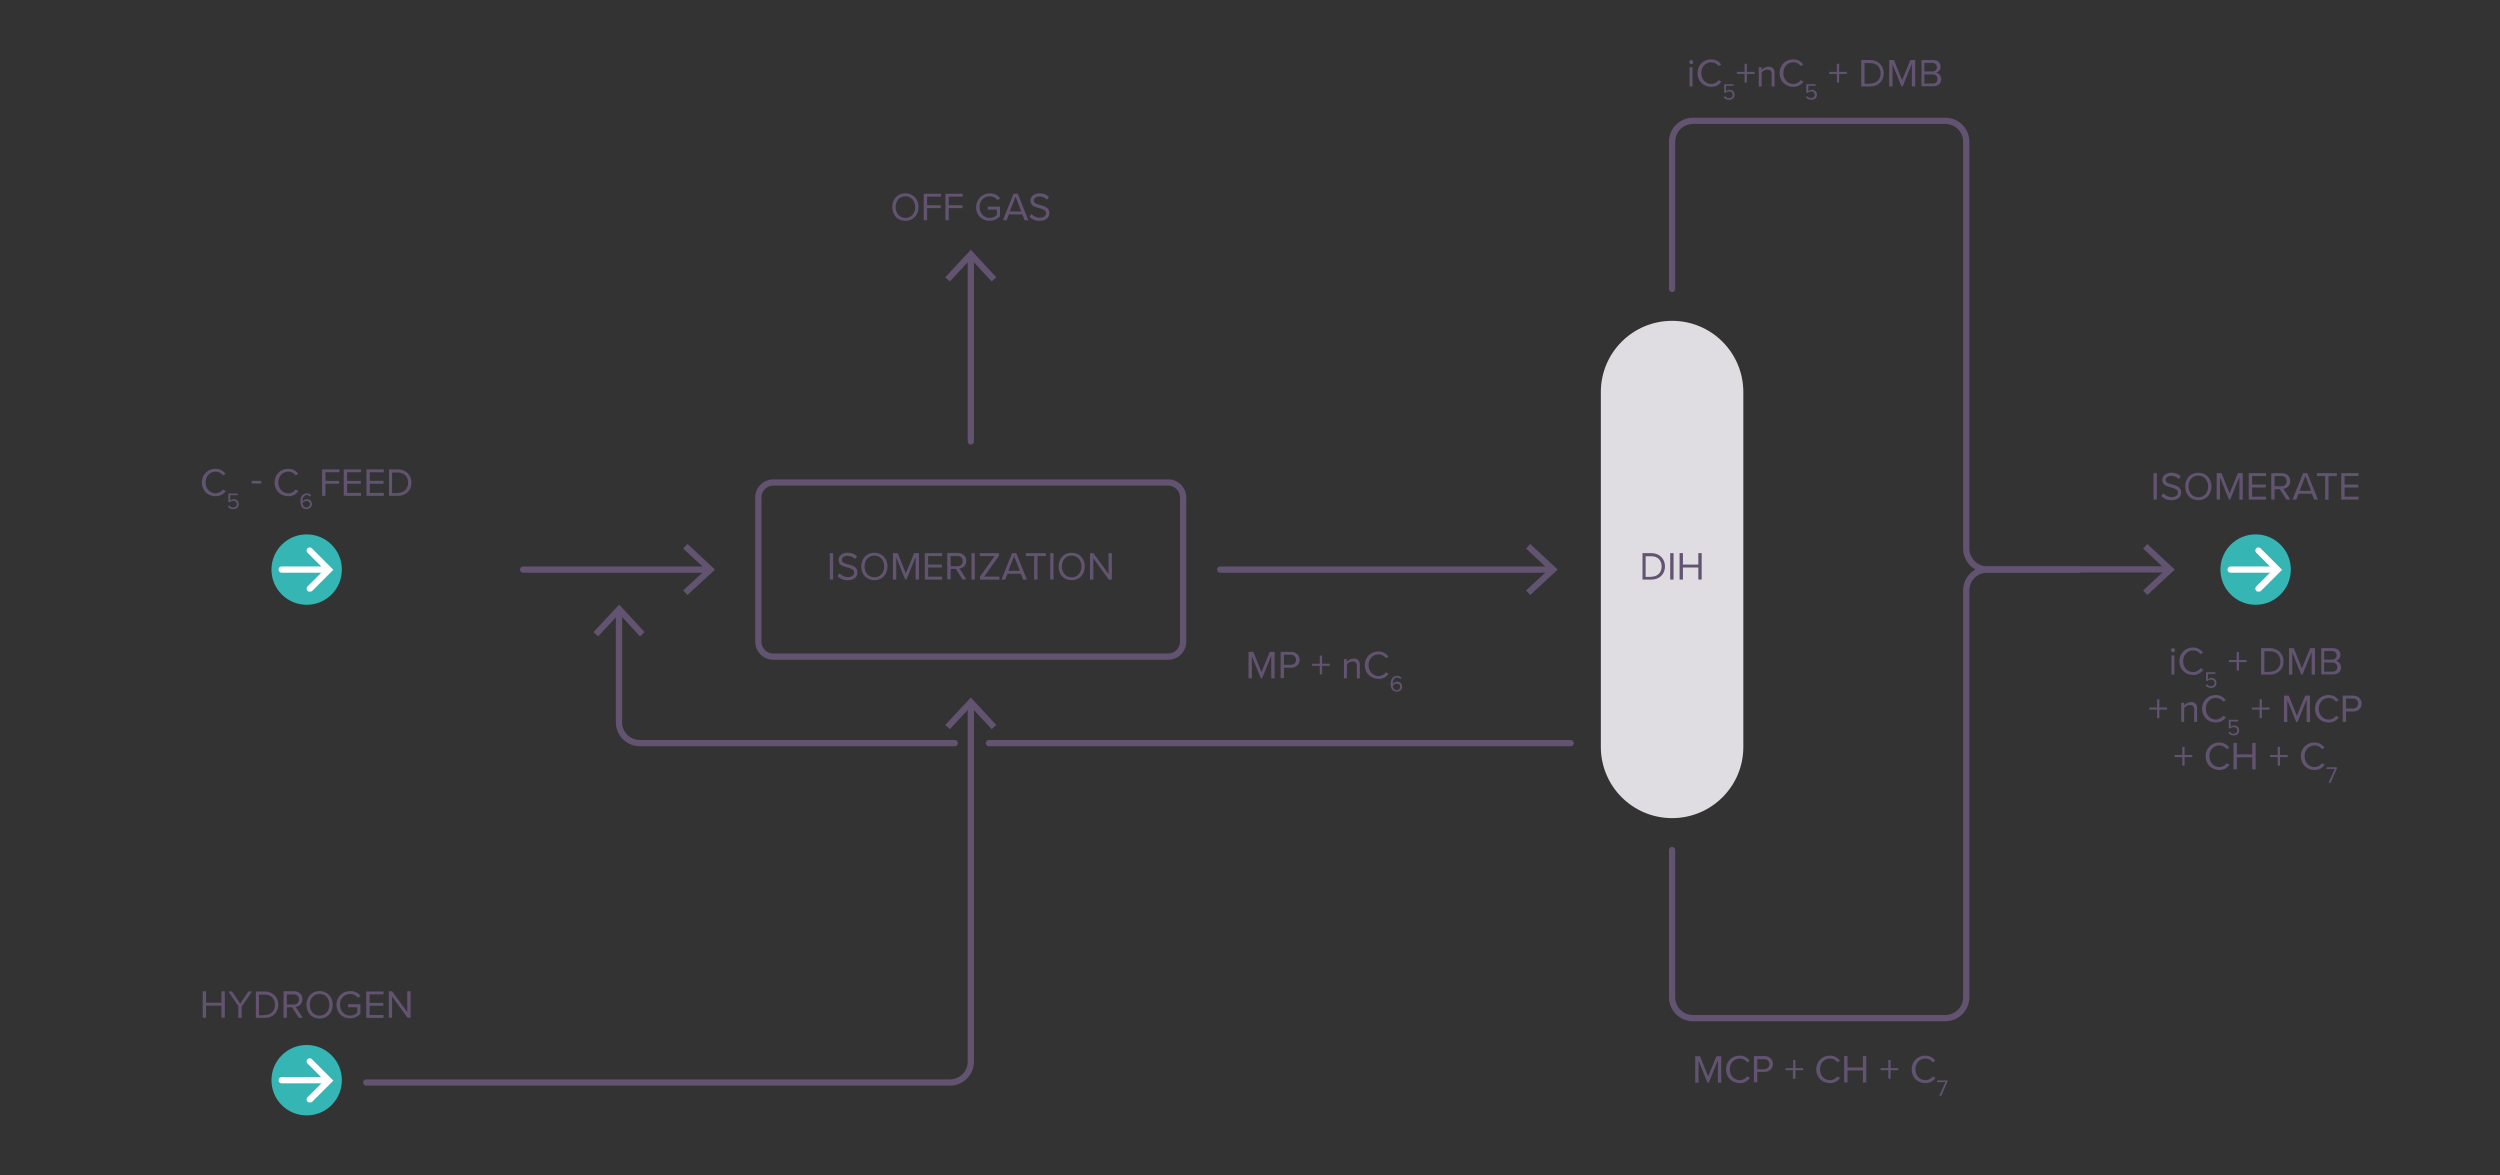 <?xml version="1.0" encoding="utf-8"?>
<!-- Generator: Adobe Illustrator 25.0.0, SVG Export Plug-In . SVG Version: 6.00 Build 0)  -->
<svg version="1.1" id="Calque_1" xmlns="http://www.w3.org/2000/svg" xmlns:xlink="http://www.w3.org/1999/xlink" x="0px" y="0px"
	 viewBox="0 0 1200 564.1" style="enable-background:new 0 0 1200 564.1;" xml:space="preserve">
<rect x="0" y="0" width="1200" height="564.1" fill="#333333" stroke="none"/>
<style type="text/css">
	.st0{fill:#625370;}
	.st1{fill:none;stroke:#625370;stroke-width:3;stroke-linecap:round;stroke-miterlimit:10;}
	.st2{fill:#35B6B4;}
	.st3{fill:none;stroke:#FFFFFF;stroke-width:3;stroke-linecap:round;stroke-miterlimit:10;}
	.st4{fill:#FFFFFF;}
	.st5{fill:#E0DDE2;}
</style>
<g>
	<path class="st0" d="M96.9,231.6c0-3.9,2.9-6.6,6.5-6.6c2.3,0,3.9,1.1,4.9,2.5l-1.3,0.7c-0.7-1.1-2-1.8-3.5-1.8
		c-2.7,0-4.8,2.1-4.8,5.2c0,3,2.1,5.2,4.8,5.2c1.5,0,2.8-0.8,3.5-1.8l1.4,0.7c-1.1,1.4-2.6,2.5-4.9,2.5
		C99.7,238.2,96.9,235.5,96.9,231.6z"/>
	<path class="st0" d="M110,242.6c0.5,0.6,1.1,1,2,1c1,0,1.7-0.7,1.7-1.6c0-1-0.7-1.6-1.7-1.6c-0.7,0-1.2,0.2-1.7,0.7l-0.7-0.2v-4
		h4.5v0.8h-3.6v2.6c0.4-0.4,1-0.7,1.7-0.7c1.2,0,2.4,0.8,2.4,2.4c0,1.5-1.1,2.4-2.6,2.4c-1.3,0-2.1-0.5-2.6-1.2L110,242.6z"/>
	<path class="st0" d="M120.8,230.8h4.6v1.3h-4.6V230.8z"/>
	<path class="st0" d="M131.8,231.6c0-3.9,2.9-6.6,6.5-6.6c2.3,0,3.9,1.1,4.9,2.5l-1.3,0.7c-0.7-1.1-2-1.8-3.5-1.8
		c-2.7,0-4.8,2.1-4.8,5.2c0,3,2.1,5.2,4.8,5.2c1.5,0,2.8-0.8,3.5-1.8l1.4,0.7c-1.1,1.4-2.6,2.5-4.9,2.5
		C134.7,238.2,131.8,235.5,131.8,231.6z"/>
	<path class="st0" d="M147.3,236.8c1,0,1.6,0.4,2.1,0.9l-0.5,0.7c-0.4-0.4-0.8-0.8-1.6-0.8c-1.4,0-2.1,1.5-2.1,2.9
		c0,0.1,0,0.2,0,0.3c0.3-0.5,1.1-1.2,2.1-1.2c1.3,0,2.4,0.8,2.4,2.4c0,1.3-1,2.4-2.6,2.4c-2.1,0-2.9-1.8-2.9-3.8
		S145.2,236.8,147.3,236.8z M147.1,240.4c-0.7,0-1.4,0.5-1.9,1.1c0.1,0.9,0.6,2.1,1.9,2.1c1.1,0,1.7-0.9,1.7-1.6
		C148.8,241,148,240.4,147.1,240.4z"/>
	<path class="st0" d="M154.6,225.3h8.3v1.4h-6.7v4.1h6.6v1.4h-6.6v5.8h-1.6V225.3z"/>
	<path class="st0" d="M165,225.3h8.3v1.4h-6.7v4.1h6.6v1.4h-6.6v4.4h6.7v1.4H165V225.3z"/>
	<path class="st0" d="M175.9,225.3h8.3v1.4h-6.7v4.1h6.6v1.4h-6.6v4.4h6.7v1.4h-8.3V225.3z"/>
	<path class="st0" d="M186.7,225.3h4.3c3.9,0,6.5,2.8,6.5,6.4c0,3.6-2.6,6.3-6.5,6.3h-4.3V225.3z M191,236.6c3.1,0,4.9-2.2,4.9-4.9
		c0-2.7-1.7-4.9-4.9-4.9h-2.8v9.9H191z"/>
</g>
<g>
	<path class="st0" d="M434.6,92.8c3.7,0,6.3,2.8,6.3,6.6c0,3.7-2.5,6.6-6.3,6.6c-3.8,0-6.3-2.8-6.3-6.6
		C428.3,95.6,430.8,92.8,434.6,92.8z M434.6,94.2c-2.9,0-4.7,2.2-4.7,5.2c0,2.9,1.8,5.2,4.7,5.2c2.8,0,4.7-2.2,4.7-5.2
		C439.2,96.4,437.4,94.2,434.6,94.2z"/>
	<path class="st0" d="M443.4,93h8.3v1.4h-6.7v4.1h6.6v1.4h-6.6v5.8h-1.6V93z"/>
	<path class="st0" d="M453.8,93h8.3v1.4h-6.7v4.1h6.6v1.4h-6.6v5.8h-1.6V93z"/>
	<path class="st0" d="M475.2,92.8c2.2,0,3.8,1,4.9,2.4l-1.3,0.8c-0.8-1-2.2-1.8-3.7-1.8c-2.8,0-4.9,2.1-4.9,5.2c0,3,2.1,5.2,4.9,5.2
		c1.5,0,2.8-0.7,3.4-1.4v-2.6h-4.4v-1.4h5.9v4.6c-1.2,1.3-2.9,2.2-5,2.2c-3.6,0-6.5-2.6-6.5-6.6C468.7,95.4,471.6,92.8,475.2,92.8z"
		/>
	<path class="st0" d="M490.7,102.9h-6.4l-1.1,2.8h-1.8l5.1-12.7h2l5.1,12.7h-1.8L490.7,102.9z M484.7,101.5h5.5l-2.7-7.1
		L484.7,101.5z"/>
	<path class="st0" d="M495.1,102.7c0.8,0.9,2.2,1.8,4,1.8c2.3,0,3-1.2,3-2.2c0-1.5-1.5-1.9-3.2-2.4c-2-0.5-4.3-1.1-4.3-3.6
		c0-2.1,1.9-3.5,4.4-3.5c1.9,0,3.4,0.6,4.5,1.8l-1,1.2c-1-1-2.3-1.5-3.7-1.5c-1.5,0-2.6,0.8-2.6,2c0,1.3,1.5,1.7,3.1,2.1
		c2.1,0.6,4.4,1.2,4.4,3.9c0,1.8-1.3,3.7-4.7,3.7c-2.2,0-3.8-0.8-4.9-2L495.1,102.7z"/>
</g>
<g>
	<g>
		<path class="st0" d="M560.7,233.1c3.1,0,5.7,2.5,5.7,5.7v69.2c0,3.1-2.5,5.7-5.7,5.7H371.2c-3.1,0-5.7-2.5-5.7-5.7v-69.2
			c0-3.1,2.5-5.7,5.7-5.7H560.7 M560.7,230.1H371.2c-4.8,0-8.7,3.9-8.7,8.7v69.2c0,4.8,3.9,8.7,8.7,8.7h189.5c4.8,0,8.7-3.9,8.7-8.7
			v-69.2C569.4,234,565.5,230.1,560.7,230.1L560.7,230.1z"/>
	</g>
	<g>
		<path class="st0" d="M398.3,265.5h1.6v12.7h-1.6V265.5z"/>
		<path class="st0" d="M403,275.2c0.8,0.9,2.2,1.8,4,1.8c2.3,0,3-1.2,3-2.2c0-1.5-1.5-1.9-3.2-2.4c-2-0.5-4.3-1.1-4.3-3.6
			c0-2.1,1.9-3.5,4.4-3.5c1.9,0,3.4,0.6,4.5,1.8l-1,1.2c-1-1-2.3-1.5-3.7-1.5c-1.5,0-2.6,0.8-2.6,2c0,1.3,1.5,1.7,3.1,2.1
			c2.1,0.6,4.4,1.2,4.4,3.9c0,1.8-1.3,3.7-4.7,3.7c-2.2,0-3.8-0.8-4.9-2L403,275.2z"/>
		<path class="st0" d="M419.7,265.3c3.7,0,6.3,2.8,6.3,6.6c0,3.7-2.5,6.6-6.3,6.6c-3.8,0-6.3-2.8-6.3-6.6
			C413.4,268.1,416,265.3,419.7,265.3z M419.7,266.7c-2.9,0-4.7,2.2-4.7,5.2c0,2.9,1.8,5.2,4.7,5.2c2.8,0,4.7-2.2,4.7-5.2
			C424.4,268.9,422.6,266.7,419.7,266.7z"/>
		<path class="st0" d="M439.4,267.6l-4.3,10.6h-0.6l-4.3-10.6v10.6h-1.6v-12.7h2.3l3.9,9.7l4-9.7h2.3v12.7h-1.6V267.6z"/>
		<path class="st0" d="M443.9,265.5h8.3v1.4h-6.7v4.1h6.6v1.4h-6.6v4.4h6.7v1.4h-8.3V265.5z"/>
		<path class="st0" d="M458.8,273.1h-2.5v5h-1.6v-12.7h5.1c2.3,0,4,1.5,4,3.8c0,2.3-1.6,3.5-3.3,3.7l3.4,5.2h-1.9L458.8,273.1z
			 M459.6,266.9h-3.3v4.9h3.3c1.5,0,2.5-1,2.5-2.4C462.2,267.9,461.1,266.9,459.6,266.9z"/>
		<path class="st0" d="M466.3,265.5h1.6v12.7h-1.6V265.5z"/>
		<path class="st0" d="M470.3,276.9l7.1-10h-7.1v-1.4h9.2v1.3l-7.1,10h7.3v1.4h-9.3V276.9z"/>
		<path class="st0" d="M490,275.4h-6.4l-1.1,2.8h-1.8l5.1-12.7h2l5.1,12.7h-1.8L490,275.4z M484,274h5.5l-2.7-7.1L484,274z"/>
		<path class="st0" d="M496.4,266.9h-4v-1.4h9.6v1.4h-4v11.3h-1.6V266.9z"/>
		<path class="st0" d="M504.1,265.5h1.6v12.7h-1.6V265.5z"/>
		<path class="st0" d="M514.4,265.3c3.7,0,6.3,2.8,6.3,6.6c0,3.7-2.5,6.6-6.3,6.6c-3.8,0-6.3-2.8-6.3-6.6
			C508.1,268.1,510.6,265.3,514.4,265.3z M514.4,266.7c-2.9,0-4.7,2.2-4.7,5.2c0,2.9,1.8,5.2,4.7,5.2c2.8,0,4.7-2.2,4.7-5.2
			C519.1,268.9,517.2,266.7,514.4,266.7z"/>
		<path class="st0" d="M524.8,268v10.2h-1.6v-12.7h1.6l7.3,10v-10h1.6v12.7h-1.5L524.8,268z"/>
	</g>
</g>
<g>
	<path class="st0" d="M1033.7,227.1h1.6v12.7h-1.6V227.1z"/>
	<path class="st0" d="M1038.4,236.8c0.8,0.9,2.2,1.8,4,1.8c2.3,0,3-1.2,3-2.2c0-1.5-1.5-1.9-3.2-2.4c-2-0.5-4.3-1.1-4.3-3.6
		c0-2.1,1.9-3.5,4.4-3.5c1.9,0,3.4,0.6,4.5,1.8l-1,1.2c-1-1-2.3-1.5-3.7-1.5c-1.5,0-2.6,0.8-2.6,2c0,1.3,1.5,1.7,3.1,2.1
		c2.1,0.6,4.4,1.2,4.4,3.9c0,1.8-1.3,3.7-4.7,3.7c-2.2,0-3.8-0.8-4.9-2L1038.4,236.8z"/>
	<path class="st0" d="M1055.2,226.9c3.7,0,6.3,2.8,6.3,6.6c0,3.7-2.5,6.6-6.3,6.6c-3.8,0-6.3-2.8-6.3-6.6
		C1048.9,229.7,1051.4,226.9,1055.2,226.9z M1055.2,228.3c-2.9,0-4.7,2.2-4.7,5.2c0,2.9,1.8,5.2,4.7,5.2c2.8,0,4.7-2.2,4.7-5.2
		C1059.9,230.5,1058,228.3,1055.2,228.3z"/>
	<path class="st0" d="M1074.8,229.2l-4.3,10.6h-0.6l-4.3-10.6v10.6h-1.6v-12.7h2.3l3.9,9.7l4-9.7h2.3v12.7h-1.6V229.2z"/>
	<path class="st0" d="M1079.4,227.1h8.3v1.4h-6.7v4.1h6.6v1.4h-6.6v4.4h6.7v1.4h-8.3V227.1z"/>
	<path class="st0" d="M1094.3,234.8h-2.5v5h-1.6v-12.7h5.1c2.3,0,4,1.5,4,3.8c0,2.3-1.6,3.5-3.3,3.7l3.4,5.2h-1.9L1094.3,234.8z
		 M1095.1,228.5h-3.3v4.9h3.3c1.5,0,2.5-1,2.5-2.4C1097.6,229.5,1096.6,228.5,1095.1,228.5z"/>
	<path class="st0" d="M1109.7,237h-6.4l-1.1,2.8h-1.8l5.1-12.7h2l5.1,12.7h-1.8L1109.7,237z M1103.8,235.6h5.5l-2.7-7.1
		L1103.8,235.6z"/>
	<path class="st0" d="M1116.1,228.5h-4v-1.4h9.6v1.4h-4v11.3h-1.6V228.5z"/>
	<path class="st0" d="M1123.8,227.1h8.3v1.4h-6.7v4.1h6.6v1.4h-6.6v4.4h6.7v1.4h-8.3V227.1z"/>
</g>
<g>
	<g>
		<line class="st1" x1="251.1" y1="273.4" x2="339.9" y2="273.4"/>
		<g>
			<polygon class="st0" points="330,285.6 327.9,283.4 338.8,273.4 327.9,263.3 330,261.1 343.2,273.4 			"/>
		</g>
	</g>
</g>
<g>
	<g>
		<line class="st1" x1="585.7" y1="273.4" x2="744.5" y2="273.4"/>
		<g>
			<polygon class="st0" points="734.5,285.6 732.5,283.4 743.3,273.4 732.5,263.3 734.5,261.1 747.7,273.4 			"/>
		</g>
	</g>
</g>
<g>
	<g>
		<line class="st1" x1="466" y1="211.9" x2="466" y2="123.1"/>
		<g>
			<polygon class="st0" points="478.2,133.1 476,135.1 466,124.3 455.9,135.1 453.7,133.1 466,119.9 			"/>
		</g>
	</g>
</g>
<g>
	<circle class="st2" cx="147.2" cy="273.4" r="16.9"/>
	<g>
		<g>
			<line class="st3" x1="135.2" y1="273.4" x2="156.3" y2="273.4"/>
			<g>
				<g>
					<path class="st4" d="M148.7,284c-0.4,0-0.8-0.1-1.1-0.4c-0.6-0.6-0.6-1.5,0-2.1l8.1-8.1l-8.1-8.1c-0.6-0.6-0.6-1.5,0-2.1
						s1.5-0.6,2.1,0l10.3,10.3l-10.3,10.3C149.4,283.9,149,284,148.7,284z"/>
				</g>
			</g>
		</g>
	</g>
</g>
<g>
	<path class="st0" d="M106.3,482.7h-7.4v5.8h-1.6v-12.7h1.6v5.5h7.4v-5.5h1.6v12.7h-1.6V482.7z"/>
	<path class="st0" d="M114.6,483.2l-5-7.3h1.8l3.9,5.9l3.9-5.9h1.8l-5,7.3v5.4h-1.6V483.2z"/>
	<path class="st0" d="M122.8,475.9h4.3c3.9,0,6.5,2.8,6.5,6.4c0,3.6-2.6,6.3-6.5,6.3h-4.3V475.9z M127.1,487.2
		c3.1,0,4.9-2.2,4.9-4.9c0-2.7-1.7-4.9-4.9-4.9h-2.8v9.9H127.1z"/>
	<path class="st0" d="M140.2,483.5h-2.5v5h-1.6v-12.7h5.1c2.3,0,4,1.5,4,3.8c0,2.3-1.6,3.5-3.3,3.7l3.4,5.2h-1.9L140.2,483.5z
		 M141,477.3h-3.3v4.9h3.3c1.5,0,2.5-1,2.5-2.4C143.5,478.3,142.5,477.3,141,477.3z"/>
	<path class="st0" d="M153.4,475.7c3.7,0,6.3,2.8,6.3,6.6s-2.5,6.6-6.3,6.6c-3.8,0-6.3-2.8-6.3-6.6S149.7,475.7,153.4,475.7z
		 M153.4,477.1c-2.9,0-4.7,2.2-4.7,5.2c0,2.9,1.8,5.2,4.7,5.2c2.8,0,4.7-2.2,4.7-5.2C158.1,479.3,156.3,477.1,153.4,477.1z"/>
	<path class="st0" d="M168.2,475.7c2.2,0,3.8,1,4.9,2.4l-1.3,0.8c-0.8-1-2.2-1.8-3.7-1.8c-2.8,0-4.9,2.1-4.9,5.2
		c0,3,2.1,5.2,4.9,5.2c1.5,0,2.8-0.7,3.4-1.4v-2.6h-4.4V482h5.9v4.6c-1.2,1.3-2.9,2.2-5,2.2c-3.6,0-6.5-2.6-6.5-6.6
		S164.6,475.7,168.2,475.7z"/>
	<path class="st0" d="M175.8,475.9h8.3v1.4h-6.7v4.1h6.6v1.4h-6.6v4.4h6.7v1.4h-8.3V475.9z"/>
	<path class="st0" d="M188.2,478.3v10.2h-1.6v-12.7h1.6l7.3,10v-10h1.6v12.7h-1.5L188.2,478.3z"/>
</g>
<g>
	<circle class="st2" cx="147.2" cy="518.5" r="16.9"/>
	<g>
		<g>
			<line class="st3" x1="135.2" y1="518.5" x2="156.3" y2="518.5"/>
			<g>
				<g>
					<path class="st4" d="M148.7,529.2c-0.4,0-0.8-0.1-1.1-0.4c-0.6-0.6-0.6-1.5,0-2.1l8.1-8.1l-8.1-8.1c-0.6-0.6-0.6-1.5,0-2.1
						s1.5-0.6,2.1,0l10.3,10.3l-10.3,10.3C149.4,529,149,529.2,148.7,529.2z"/>
				</g>
			</g>
		</g>
	</g>
</g>
<g>
	<circle class="st2" cx="1082.7" cy="273.4" r="16.9"/>
	<g>
		<g>
			<line class="st3" x1="1070.7" y1="273.4" x2="1091.7" y2="273.4"/>
			<g>
				<g>
					<path class="st4" d="M1084.1,284c-0.4,0-0.8-0.1-1.1-0.4c-0.6-0.6-0.6-1.5,0-2.1l8.1-8.1l-8.1-8.1c-0.6-0.6-0.6-1.5,0-2.1
						s1.5-0.6,2.1,0l10.3,10.3l-10.3,10.3C1084.9,283.9,1084.5,284,1084.1,284z"/>
				</g>
			</g>
		</g>
	</g>
</g>
<g>
	<g>
		<path class="st5" d="M802.6,392.7L802.6,392.7c-18.9,0-34.2-15.3-34.2-34.2V188.2c0-18.9,15.3-34.2,34.2-34.2h0
			c18.9,0,34.2,15.3,34.2,34.2v170.4C836.8,377.4,821.5,392.7,802.6,392.7z"/>
	</g>
	<g>
		<path class="st0" d="M788.4,265.5h4.3c3.9,0,6.5,2.8,6.5,6.4c0,3.6-2.6,6.3-6.5,6.3h-4.3V265.5z M792.7,276.8
			c3.1,0,4.9-2.2,4.9-4.9c0-2.7-1.7-4.9-4.9-4.9h-2.8v9.9H792.7z"/>
		<path class="st0" d="M801.7,265.5h1.6v12.7h-1.6V265.5z"/>
		<path class="st0" d="M815.2,272.4h-7.4v5.8h-1.6v-12.7h1.6v5.5h7.4v-5.5h1.6v12.7h-1.6V272.4z"/>
	</g>
</g>
<g>
	<g>
		<path class="st1" d="M175.8,519.6l280.2,0c5.5,0,10-4.5,10-10l0-171.6"/>
		<g>
			<polygon class="st0" points="478.2,348 476,350 466,339.2 455.9,350 453.7,348 466,334.8 			"/>
		</g>
	</g>
</g>
<g>
	<path class="st0" d="M810.8,29.8c0-0.5,0.4-1,1-1c0.5,0,1,0.4,1,1s-0.4,1-1,1C811.2,30.7,810.8,30.3,810.8,29.8z M811,32.3h1.4v9.2
		H811V32.3z"/>
	<path class="st0" d="M814.8,35.1c0-3.9,2.9-6.6,6.5-6.6c2.3,0,3.9,1.1,4.9,2.5l-1.3,0.7c-0.7-1.1-2-1.8-3.5-1.8
		c-2.7,0-4.8,2.1-4.8,5.2c0,3,2.1,5.2,4.8,5.2c1.5,0,2.8-0.8,3.5-1.8l1.4,0.7c-1.1,1.4-2.6,2.5-4.9,2.5
		C817.7,41.7,814.8,39,814.8,35.1z"/>
	<path class="st0" d="M828,46.1c0.5,0.6,1.1,1,2,1c1,0,1.7-0.7,1.7-1.6c0-1-0.7-1.6-1.7-1.6c-0.7,0-1.2,0.2-1.7,0.7l-0.7-0.2v-4h4.5
		v0.8h-3.6v2.6c0.4-0.4,1-0.7,1.7-0.7c1.2,0,2.4,0.8,2.4,2.4c0,1.5-1.1,2.4-2.6,2.4c-1.3,0-2.1-0.5-2.6-1.2L828,46.1z"/>
	<path class="st0" d="M838.5,39.6h-1.1v-4.1h-3.7v-1h3.7v-3.9h1.1v3.9h3.7v1h-3.7V39.6z"/>
	<path class="st0" d="M850.4,35.5c0-1.6-0.8-2.1-2.1-2.1c-1.1,0-2.2,0.7-2.7,1.4v6.7h-1.4v-9.2h1.4v1.3c0.6-0.8,1.9-1.6,3.3-1.6
		c1.9,0,2.9,1,2.9,3v6.5h-1.4V35.5z"/>
	<path class="st0" d="M854.2,35.1c0-3.9,2.9-6.6,6.5-6.6c2.3,0,3.9,1.1,4.9,2.5l-1.3,0.7c-0.7-1.1-2-1.8-3.5-1.8
		c-2.7,0-4.8,2.1-4.8,5.2c0,3,2.1,5.2,4.8,5.2c1.5,0,2.8-0.8,3.5-1.8l1.4,0.7c-1.1,1.4-2.6,2.5-4.9,2.5
		C857.1,41.7,854.2,39,854.2,35.1z"/>
	<path class="st0" d="M867.4,46.1c0.5,0.6,1.1,1,2,1c1,0,1.7-0.7,1.7-1.6c0-1-0.7-1.6-1.7-1.6c-0.7,0-1.2,0.2-1.7,0.7l-0.7-0.2v-4
		h4.5v0.8H868v2.6c0.4-0.4,1-0.7,1.7-0.7c1.2,0,2.4,0.8,2.4,2.4c0,1.5-1.1,2.4-2.6,2.4c-1.3,0-2.1-0.5-2.6-1.2L867.4,46.1z"/>
	<path class="st0" d="M882.8,39.6h-1.1v-4.1h-3.7v-1h3.7v-3.9h1.1v3.9h3.7v1h-3.7V39.6z"/>
	<path class="st0" d="M893.4,28.8h4.3c3.9,0,6.5,2.8,6.5,6.4c0,3.6-2.6,6.3-6.5,6.3h-4.3V28.8z M897.8,40.1c3.1,0,4.9-2.2,4.9-4.9
		c0-2.7-1.7-4.9-4.9-4.9H895v9.9H897.8z"/>
	<path class="st0" d="M917.6,30.9l-4.3,10.6h-0.6l-4.3-10.6v10.6h-1.6V28.8h2.3l3.9,9.7l4-9.7h2.3v12.7h-1.6V30.9z"/>
	<path class="st0" d="M922.2,28.8h5.7c2.2,0,3.6,1.3,3.6,3.2c0,1.6-1.1,2.7-2.2,2.9c1.4,0.2,2.5,1.6,2.5,3.1c0,2-1.4,3.4-3.7,3.4
		h-5.8V28.8z M927.5,34.3c1.4,0,2.2-0.9,2.2-2c0-1.1-0.8-2.1-2.2-2.1h-3.8v4.1H927.5z M927.6,40.1c1.5,0,2.4-0.8,2.4-2.2
		c0-1.2-0.8-2.2-2.4-2.2h-3.9v4.4H927.6z"/>
</g>
<g>
	<path class="st0" d="M824.5,509.1l-4.3,10.6h-0.6l-4.3-10.6v10.6h-1.6v-12.7h2.3l3.9,9.7l4-9.7h2.3v12.7h-1.6V509.1z"/>
	<path class="st0" d="M828.5,513.3c0-3.9,2.9-6.6,6.5-6.6c2.3,0,3.9,1.1,4.9,2.5l-1.3,0.7c-0.7-1.1-2-1.8-3.5-1.8
		c-2.7,0-4.8,2.1-4.8,5.2c0,3,2.1,5.2,4.8,5.2c1.5,0,2.8-0.8,3.5-1.8l1.4,0.7c-1.1,1.4-2.6,2.5-4.9,2.5
		C831.4,519.9,828.5,517.2,828.5,513.3z"/>
	<path class="st0" d="M841.9,506.9h5.1c2.5,0,4,1.8,4,3.8c0,2.1-1.5,3.8-4,3.8h-3.5v5h-1.6V506.9z M846.8,508.4h-3.3v4.8h3.3
		c1.5,0,2.5-1,2.5-2.4C849.3,509.3,848.3,508.4,846.8,508.4z"/>
	<path class="st0" d="M861.7,517.8h-1.1v-4.1H857v-1h3.7v-3.9h1.1v3.9h3.7v1h-3.7V517.8z"/>
	<path class="st0" d="M871.8,513.3c0-3.9,2.9-6.6,6.5-6.6c2.3,0,3.9,1.1,4.9,2.5l-1.3,0.7c-0.7-1.1-2-1.8-3.5-1.8
		c-2.7,0-4.8,2.1-4.8,5.2c0,3,2.1,5.2,4.8,5.2c1.5,0,2.8-0.8,3.5-1.8l1.4,0.7c-1.1,1.4-2.6,2.5-4.9,2.5
		C874.7,519.9,871.8,517.2,871.8,513.3z"/>
	<path class="st0" d="M894.2,513.8h-7.4v5.8h-1.6v-12.7h1.6v5.5h7.4v-5.5h1.6v12.7h-1.6V513.8z"/>
	<path class="st0" d="M907.5,517.8h-1.1v-4.1h-3.7v-1h3.7v-3.9h1.1v3.9h3.7v1h-3.7V517.8z"/>
	<path class="st0" d="M917.6,513.3c0-3.9,2.9-6.6,6.5-6.6c2.3,0,3.9,1.1,4.9,2.5l-1.3,0.7c-0.7-1.1-2-1.8-3.5-1.8
		c-2.7,0-4.8,2.1-4.8,5.2c0,3,2.1,5.2,4.8,5.2c1.5,0,2.8-0.8,3.5-1.8l1.4,0.7c-1.1,1.4-2.6,2.5-4.9,2.5
		C920.4,519.9,917.6,517.2,917.6,513.3z"/>
	<path class="st0" d="M933.8,519.4h-4v-0.8h5v0.6l-3,6.8h-1L933.8,519.4z"/>
</g>
<g>
	<path class="st0" d="M610.1,315l-4.3,10.6h-0.6l-4.3-10.6v10.6h-1.6v-12.7h2.3l3.9,9.7l4-9.7h2.3v12.7h-1.6V315z"/>
	<path class="st0" d="M614.7,312.9h5.1c2.5,0,4,1.8,4,3.8c0,2.1-1.5,3.8-4,3.8h-3.5v5h-1.6V312.9z M619.6,314.3h-3.3v4.8h3.3
		c1.5,0,2.5-1,2.5-2.4C622.1,315.3,621.1,314.3,619.6,314.3z"/>
	<path class="st0" d="M634.6,323.7h-1.1v-4.1h-3.7v-1h3.7v-3.9h1.1v3.9h3.7v1h-3.7V323.7z"/>
	<path class="st0" d="M651.3,319.6c0-1.6-0.8-2.1-2.1-2.1c-1.1,0-2.2,0.7-2.7,1.4v6.7h-1.4v-9.2h1.4v1.3c0.6-0.8,1.9-1.6,3.3-1.6
		c1.9,0,2.9,1,2.9,3v6.5h-1.4V319.6z"/>
	<path class="st0" d="M655.1,319.3c0-3.9,2.9-6.6,6.5-6.6c2.3,0,3.9,1.1,4.9,2.5l-1.3,0.7c-0.7-1.1-2-1.8-3.5-1.8
		c-2.7,0-4.8,2.1-4.8,5.2c0,3,2.1,5.2,4.8,5.2c1.5,0,2.8-0.8,3.5-1.8l1.4,0.7c-1.1,1.4-2.6,2.5-4.9,2.5
		C658,325.8,655.1,323.2,655.1,319.3z"/>
	<path class="st0" d="M670.6,324.4c1,0,1.6,0.4,2.1,0.9l-0.5,0.7c-0.4-0.4-0.8-0.8-1.6-0.8c-1.4,0-2.1,1.5-2.1,2.9
		c0,0.1,0,0.2,0,0.3c0.3-0.5,1.1-1.2,2.1-1.2c1.3,0,2.4,0.8,2.4,2.4c0,1.3-1,2.4-2.6,2.4c-2.1,0-2.9-1.8-2.9-3.8
		S668.5,324.4,670.6,324.4z M670.4,328.1c-0.7,0-1.4,0.5-1.9,1.1c0.1,0.9,0.6,2.1,1.9,2.1c1.1,0,1.7-0.9,1.7-1.6
		C672.1,328.6,671.3,328.1,670.4,328.1z"/>
</g>
<g>
	<path class="st0" d="M1042,312.1c0-0.5,0.4-1,1-1c0.5,0,1,0.4,1,1s-0.4,1-1,1C1042.5,313,1042,312.6,1042,312.1z M1042.3,314.6h1.4
		v9.2h-1.4V314.6z"/>
	<path class="st0" d="M1046.1,317.4c0-3.9,2.9-6.6,6.5-6.6c2.3,0,3.9,1.1,4.9,2.5l-1.3,0.7c-0.7-1.1-2-1.8-3.5-1.8
		c-2.7,0-4.8,2.1-4.8,5.2c0,3,2.1,5.2,4.8,5.2c1.5,0,2.8-0.8,3.5-1.8l1.4,0.7c-1.1,1.4-2.6,2.5-4.9,2.5
		C1049,324,1046.1,321.3,1046.1,317.4z"/>
	<path class="st0" d="M1059.3,328.4c0.5,0.6,1.1,1,2,1c1,0,1.7-0.7,1.7-1.6c0-1-0.7-1.6-1.7-1.6c-0.7,0-1.2,0.2-1.7,0.7l-0.7-0.2v-4
		h4.5v0.8h-3.6v2.6c0.4-0.4,1-0.7,1.7-0.7c1.2,0,2.4,0.8,2.4,2.4c0,1.5-1.1,2.4-2.6,2.4c-1.3,0-2.1-0.5-2.6-1.2L1059.3,328.4z"/>
	<path class="st0" d="M1074.7,321.9h-1.1v-4.1h-3.7v-1h3.7v-3.9h1.1v3.9h3.7v1h-3.7V321.9z"/>
	<path class="st0" d="M1085.3,311.1h4.3c3.9,0,6.5,2.8,6.5,6.4c0,3.6-2.6,6.3-6.5,6.3h-4.3V311.1z M1089.7,322.4
		c3.1,0,4.9-2.2,4.9-4.9c0-2.7-1.7-4.9-4.9-4.9h-2.8v9.9H1089.7z"/>
	<path class="st0" d="M1109.5,313.2l-4.3,10.6h-0.6l-4.3-10.6v10.6h-1.6v-12.7h2.3l3.9,9.7l4-9.7h2.3v12.7h-1.6V313.2z"/>
	<path class="st0" d="M1114.1,311.1h5.7c2.2,0,3.6,1.3,3.6,3.2c0,1.6-1.1,2.7-2.2,2.9c1.4,0.2,2.5,1.6,2.5,3.1c0,2-1.4,3.4-3.7,3.4
		h-5.8V311.1z M1119.4,316.6c1.4,0,2.2-0.9,2.2-2c0-1.1-0.8-2.1-2.2-2.1h-3.8v4.1H1119.4z M1119.5,322.4c1.5,0,2.4-0.8,2.4-2.2
		c0-1.2-0.8-2.2-2.4-2.2h-3.9v4.4H1119.5z"/>
	<path class="st0" d="M1036.5,344.7h-1.1v-4.1h-3.7v-1h3.7v-3.9h1.1v3.9h3.7v1h-3.7V344.7z"/>
	<path class="st0" d="M1053.2,340.5c0-1.6-0.8-2.1-2.1-2.1c-1.1,0-2.2,0.7-2.7,1.4v6.7h-1.4v-9.2h1.4v1.3c0.6-0.8,1.9-1.6,3.3-1.6
		c1.9,0,2.9,1,2.9,3v6.5h-1.4V340.5z"/>
	<path class="st0" d="M1057,340.2c0-3.9,2.9-6.6,6.5-6.6c2.3,0,3.9,1.1,4.9,2.5l-1.3,0.7c-0.7-1.1-2-1.8-3.5-1.8
		c-2.7,0-4.8,2.1-4.8,5.2c0,3,2.1,5.2,4.8,5.2c1.5,0,2.8-0.8,3.5-1.8l1.4,0.7c-1.1,1.4-2.6,2.5-4.9,2.5
		C1059.9,346.8,1057,344.1,1057,340.2z"/>
	<path class="st0" d="M1070.2,351.2c0.5,0.6,1.1,1,2,1c1,0,1.7-0.7,1.7-1.6c0-1-0.7-1.6-1.7-1.6c-0.7,0-1.2,0.2-1.7,0.7l-0.7-0.2v-4
		h4.5v0.8h-3.6v2.6c0.4-0.4,1-0.7,1.7-0.7c1.2,0,2.4,0.8,2.4,2.4c0,1.5-1.1,2.4-2.6,2.4c-1.3,0-2.1-0.5-2.6-1.2L1070.2,351.2z"/>
	<path class="st0" d="M1085.7,344.7h-1.1v-4.1h-3.7v-1h3.7v-3.9h1.1v3.9h3.7v1h-3.7V344.7z"/>
	<path class="st0" d="M1107.1,336l-4.3,10.6h-0.6l-4.3-10.6v10.6h-1.6v-12.7h2.3l3.9,9.7l4-9.7h2.3v12.7h-1.6V336z"/>
	<path class="st0" d="M1111.2,340.2c0-3.9,2.9-6.6,6.5-6.6c2.3,0,3.9,1.1,4.9,2.5l-1.3,0.7c-0.7-1.1-2-1.8-3.5-1.8
		c-2.7,0-4.8,2.1-4.8,5.2c0,3,2.1,5.2,4.8,5.2c1.5,0,2.8-0.8,3.5-1.8l1.4,0.7c-1.1,1.4-2.6,2.5-4.9,2.5
		C1114,346.8,1111.2,344.1,1111.2,340.2z"/>
	<path class="st0" d="M1124.5,333.9h5.1c2.5,0,4,1.8,4,3.8c0,2.1-1.5,3.8-4,3.8h-3.5v5h-1.6V333.9z M1129.4,335.3h-3.3v4.8h3.3
		c1.5,0,2.5-1,2.5-2.4C1132,336.3,1130.9,335.3,1129.4,335.3z"/>
	<path class="st0" d="M1048.6,367.5h-1.1v-4.1h-3.7v-1h3.7v-3.9h1.1v3.9h3.7v1h-3.7V367.5z"/>
	<path class="st0" d="M1058.7,363c0-3.9,2.9-6.6,6.5-6.6c2.3,0,3.9,1.1,4.9,2.5l-1.3,0.7c-0.7-1.1-2-1.8-3.5-1.8
		c-2.7,0-4.8,2.1-4.8,5.2c0,3,2.1,5.2,4.8,5.2c1.5,0,2.8-0.8,3.5-1.8l1.4,0.7c-1.1,1.4-2.6,2.5-4.9,2.5
		C1061.6,369.6,1058.7,366.9,1058.7,363z"/>
	<path class="st0" d="M1081.1,363.5h-7.4v5.8h-1.6v-12.7h1.6v5.5h7.4v-5.5h1.6v12.7h-1.6V363.5z"/>
	<path class="st0" d="M1094.4,367.5h-1.1v-4.1h-3.7v-1h3.7v-3.9h1.1v3.9h3.7v1h-3.7V367.5z"/>
	<path class="st0" d="M1104.4,363c0-3.9,2.9-6.6,6.5-6.6c2.3,0,3.9,1.1,4.9,2.5l-1.3,0.7c-0.7-1.1-2-1.8-3.5-1.8
		c-2.7,0-4.8,2.1-4.8,5.2c0,3,2.1,5.2,4.8,5.2c1.5,0,2.8-0.8,3.5-1.8l1.4,0.7c-1.1,1.4-2.6,2.5-4.9,2.5
		C1107.3,369.6,1104.4,366.9,1104.4,363z"/>
	<path class="st0" d="M1120.7,369.1h-4v-0.8h5v0.6l-3,6.8h-1L1120.7,369.1z"/>
</g>
<g>
	<g>
		<path class="st1" d="M802.6,138.7V68c0-5.5,4.5-10,10-10h121.2c5.5,0,10,4.5,10,10v195.3c0,5.5,4.5,10,10,10h86.8"/>
		<g>
			<polygon class="st0" points="1030.7,285.6 1028.7,283.4 1039.5,273.4 1028.7,263.3 1030.7,261.1 1043.9,273.4 			"/>
		</g>
	</g>
</g>
<path class="st1" d="M802.6,408v70.7c0,5.5,4.5,10,10,10h121.2c5.5,0,10-4.5,10-10V283.4c0-5.5,4.5-10,10-10h44.1"/>
<line class="st1" x1="753.9" y1="356.7" x2="474.7" y2="356.7"/>
<g>
	<g>
		<path class="st1" d="M458.3,356.7H307.1c-5.5,0-10-4.5-10-10v-53.2"/>
		<g>
			<polygon class="st0" points="309.4,303.4 307.2,305.5 297.2,294.6 287.1,305.5 284.9,303.4 297.2,290.2 			"/>
		</g>
	</g>
</g>
</svg>
